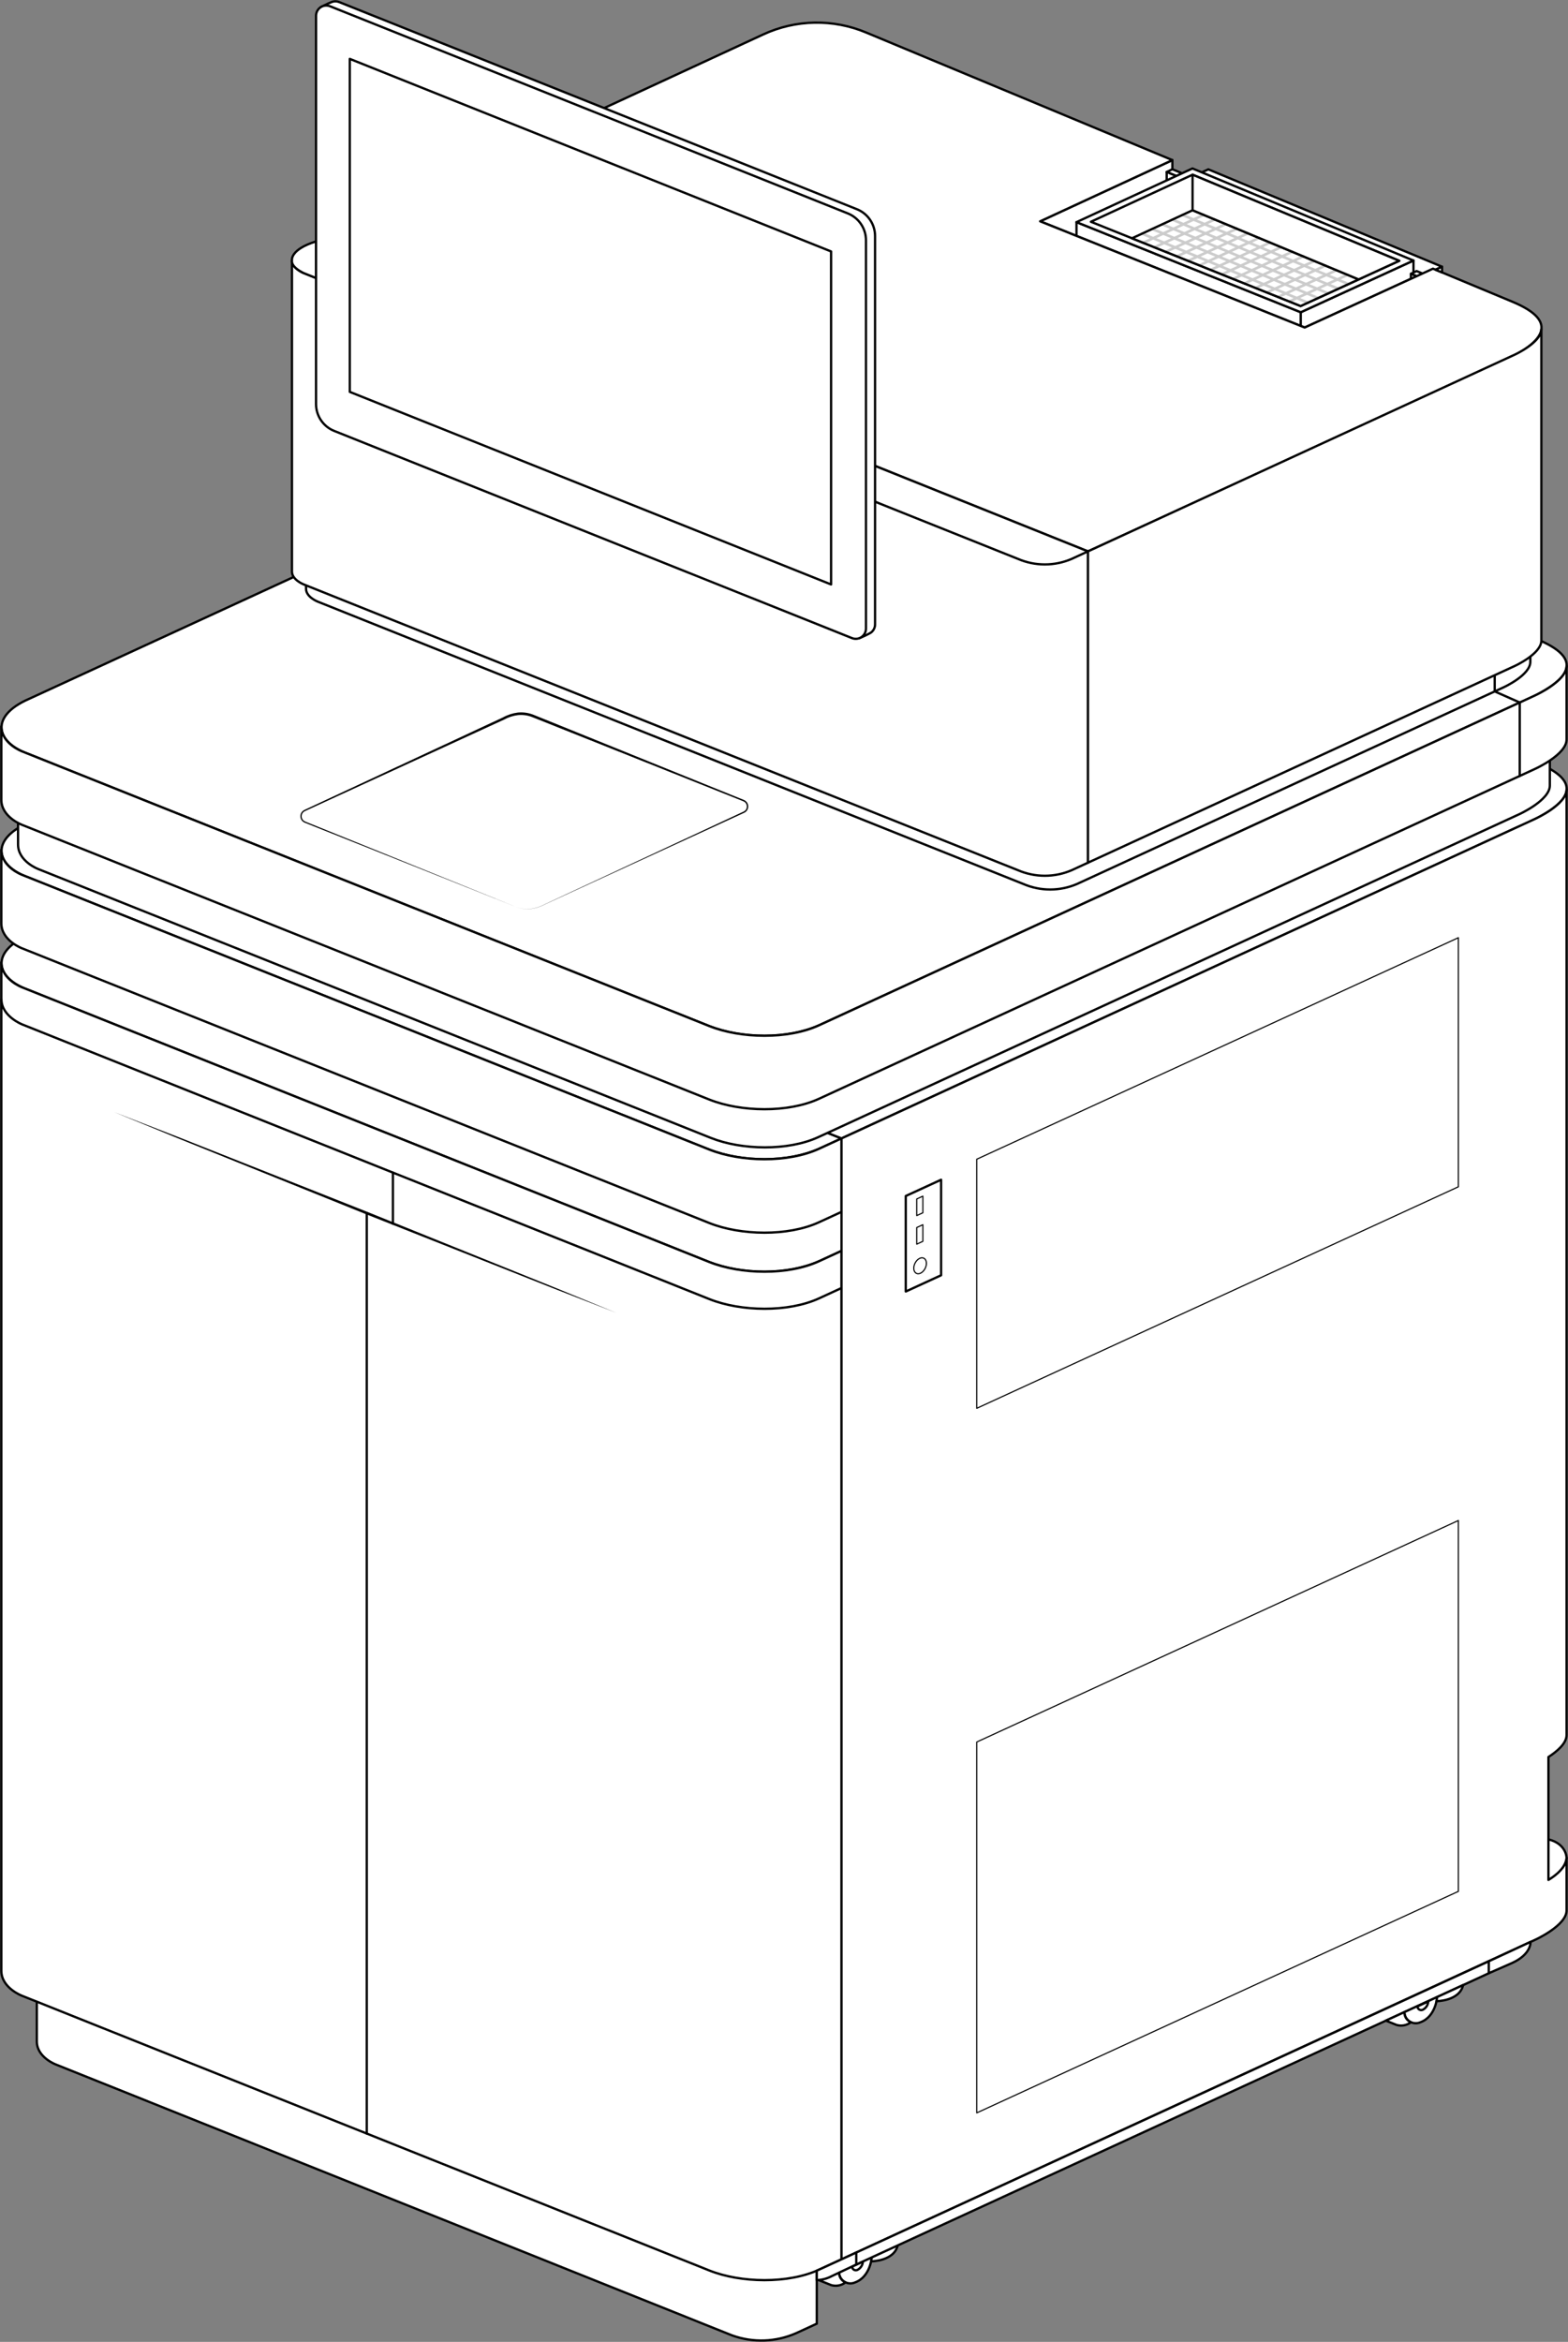 <svg width="343" height="512" viewBox="0 0 343 512" fill="none" xmlns="http://www.w3.org/2000/svg">
<rect x="0" y="0" width="343" height="512" fill="#808080" stroke="none"/>
<path d="M264.318 37.025L237.496 49.433L289.372 70.27L315.449 58.313L264.318 37.025Z" fill="white" stroke="black" stroke-width="0.5" stroke-linecap="round" stroke-linejoin="round"/>
<path d="M256.458 59.994V35.004L227.53 48.385L256.458 59.994Z" fill="white" stroke="black" stroke-width="0.5" stroke-linecap="round" stroke-linejoin="round"/>
<path d="M260.848 38.828L259.604 39.431L255.213 37.603L256.457 37L260.848 38.828Z" fill="white" stroke="black" stroke-width="0.5" stroke-linecap="round" stroke-linejoin="round"/>
<path d="M284.539 71.264L235.485 51.578V48.565L284.539 68.269V71.264Z" fill="white" stroke="black" stroke-width="0.5" stroke-linecap="round" stroke-linejoin="round"/>
<path d="M284.539 68.269V71.264L285.401 71.61L309.197 60.698V56.961L284.539 68.269Z" fill="white" stroke="black" stroke-width="0.5" stroke-linecap="round" stroke-linejoin="round"/>
<path d="M259.604 39.431V43.423L255.213 41.594V37.603L259.604 39.431Z" fill="white" stroke="black" stroke-width="0.5" stroke-linecap="round" stroke-linejoin="round"/>
<path d="M314.274 61.087L313.029 61.691L308.638 59.863L309.883 59.26L314.274 61.087Z" fill="white" stroke="black" stroke-width="0.5" stroke-linecap="round" stroke-linejoin="round"/>
<path d="M313.029 61.691V65.683L308.638 63.855V59.863L313.029 61.691Z" fill="white" stroke="black" stroke-width="0.5" stroke-linecap="round" stroke-linejoin="round"/>
<path d="M260.848 36.832L235.485 48.565L284.539 68.269L309.197 56.961L260.848 36.832Z" fill="white" stroke="black" stroke-width="0.5" stroke-linecap="round" stroke-linejoin="round"/>
<path d="M238.631 48.484L260.875 38.194L306.085 57.018L284.507 66.911L238.631 48.484Z" fill="white" stroke="black" stroke-width="0.5" stroke-linecap="round" stroke-linejoin="round"/>
<path d="M247.625 52.097L260.875 45.968L297.2 61.092L284.507 66.911L247.625 52.097Z" fill="white" stroke="black" stroke-width="0.5" stroke-linecap="round" stroke-linejoin="round"/>
<path d="M190.706 493.485C190.706 493.485 190.415 497.788 187.032 499.009C186.657 499.176 186.247 499.247 185.838 499.216C185.429 499.186 185.034 499.054 184.689 498.834C184.343 498.613 184.057 498.311 183.857 497.952C183.657 497.594 183.548 497.192 183.541 496.782L190.706 493.485Z" fill="white" stroke="black" stroke-width="0.5" stroke-linecap="round" stroke-linejoin="round"/>
<path d="M184.947 499.008C184.517 498.82 184.153 498.508 183.903 498.111C183.652 497.714 183.526 497.251 183.541 496.782L178.497 498.257L181.838 499.599C182.367 499.749 182.923 499.773 183.462 499.671C184.002 499.568 184.51 499.341 184.947 499.008Z" fill="white" stroke="black" stroke-width="0.5" stroke-linecap="round" stroke-linejoin="round"/>
<path d="M190.706 493.485L190.561 494.4C190.561 494.4 195.584 494.388 196.383 490.872L190.706 493.485Z" fill="white" stroke="black" stroke-width="0.5" stroke-linecap="round" stroke-linejoin="round"/>
<path d="M188.757 494.453C188.734 494.838 188.609 495.209 188.396 495.529C188.183 495.85 187.889 496.108 187.544 496.278C187.42 496.334 187.284 496.357 187.149 496.347C187.014 496.337 186.884 496.294 186.769 496.221C186.655 496.148 186.561 496.048 186.495 495.93C186.429 495.811 186.393 495.679 186.39 495.543L188.757 494.453Z" fill="white" stroke="black" stroke-width="0.5" stroke-linecap="round" stroke-linejoin="round"/>
<path d="M160.124 495.876L12.206 436.652C12.206 436.652 8.053 435.104 8.053 431.625V446.328C8.053 449.807 12.206 451.355 12.206 451.355L160.123 510.579C164.69 512.233 169.717 512.061 174.161 510.1L178.675 508.021V495.264C178.675 495.264 166.44 498.401 160.124 495.876Z" fill="white" stroke="black" stroke-width="0.5" stroke-linecap="round" stroke-linejoin="round"/>
<path d="M189.431 257.785L6.308 204.403C-2.244 208.129 -1.04 213.859 6.308 216.454L155.144 275.913C162.488 278.735 172.23 278.786 179.149 275.752L184.08 273.482L189.431 257.785Z" fill="white" stroke="black" stroke-width="0.5" stroke-linecap="round" stroke-linejoin="round"/>
<path d="M179.149 275.752C172.399 278.859 162.043 278.671 155.144 275.913L4.825 215.861C4.825 215.861 0.289 214.171 0.289 210.37V430.847C0.289 434.648 4.825 436.338 4.825 436.338L155.144 496.389C162.043 499.148 172.399 499.336 179.148 496.229L184.079 493.958V273.481L179.149 275.752Z" fill="white" stroke="black" stroke-width="0.5" stroke-linecap="round" stroke-linejoin="round"/>
<path d="M6.308 179.814C-2.244 183.541 -1.04 189.27 6.308 191.865L155.144 251.324C162.488 254.146 172.23 254.197 179.149 251.163L184.08 248.893L7.943 179.062L6.308 179.814Z" fill="white" stroke="black" stroke-width="0.5" stroke-linecap="round" stroke-linejoin="round"/>
<path d="M336.297 166.786L186.291 104.225L159.746 109.177L7.943 179.062L184.08 248.893L331.755 180.915C344.165 175.77 346.525 171.027 336.297 166.786Z" fill="white" stroke="black" stroke-width="0.5" stroke-linecap="round" stroke-linejoin="round"/>
<path d="M179.149 251.163C172.399 254.27 162.043 254.083 155.144 251.324L4.825 191.272C4.825 191.272 0.289 189.582 0.289 185.781V201.842C0.289 205.642 4.825 207.332 4.825 207.332L155.144 267.383C162.043 270.142 172.399 270.33 179.148 267.223L184.079 264.952V248.893L179.149 251.163Z" fill="white" stroke="black" stroke-width="0.5" stroke-linecap="round" stroke-linejoin="round"/>
<path d="M0.313 218.476C0.313 222.186 4.849 223.967 4.849 223.967L155.168 284.018C162.067 286.777 172.423 286.965 179.173 283.858L184.104 281.587" stroke="black" stroke-width="0.5" stroke-linecap="round" stroke-linejoin="round"/>
<path d="M338.719 410.983V384.138C340.597 382.922 342.687 381.158 342.687 379.329V172.609C342.687 175.93 335.796 179.036 335.796 179.036L184.08 248.893V493.958L335.796 424.102C335.796 424.102 342.687 420.995 342.687 417.674V406.175C342.687 408.003 340.597 409.767 338.719 410.983Z" fill="white" stroke="black" stroke-width="0.5" stroke-linecap="round" stroke-linejoin="round"/>
<path d="M80.231 466.462V265.216" stroke="black" stroke-width="0.5" stroke-linecap="round" stroke-linejoin="round"/>
<path d="M24.958 243.134L38.743 248.49L52.494 253.93L79.995 264.811L107.424 275.872L121.137 281.406L134.818 287.023L121.032 281.668L107.281 276.229L79.781 265.346L52.352 254.284L38.639 248.751L24.958 243.134Z" fill="black"/>
<path d="M85.95 256.366V267.527" stroke="black" stroke-width="0.5" stroke-linecap="round" stroke-linejoin="round"/>
<path d="M332.284 162.318L178.985 232.903C172.38 235.944 162.245 235.76 155.493 233.06L8.388 174.292C8.388 174.292 3.948 172.638 3.948 168.919V184.635C3.948 188.355 8.387 190.009 8.387 190.009L155.493 248.777C162.245 251.477 172.38 251.66 178.985 248.62L332.284 178.034C332.284 178.034 339.027 174.994 339.027 171.744V156.028C339.028 159.277 332.284 162.318 332.284 162.318Z" fill="white" stroke="black" stroke-width="0.5" stroke-linecap="round" stroke-linejoin="round"/>
<path d="M179.149 224.168L331.755 153.92C344.165 148.775 346.525 144.032 336.296 139.791L186.291 77.23L159.745 82.182L6.308 152.819C-2.244 156.545 -1.04 162.275 6.308 164.87L155.144 224.329C162.488 227.152 172.23 227.202 179.149 224.168Z" fill="white" stroke="black" stroke-width="0.5" stroke-linecap="round" stroke-linejoin="round"/>
<path d="M335.796 152.041L179.149 224.168C172.399 227.275 162.043 227.087 155.144 224.329L4.825 164.277C4.825 164.277 0.289 162.587 0.289 158.786V174.846C0.289 178.647 4.825 180.337 4.825 180.337L155.144 240.388C162.043 243.147 172.399 243.335 179.148 240.228L335.796 168.101C335.796 168.101 342.687 164.994 342.687 161.674V145.614C342.687 148.934 335.796 152.041 335.796 152.041Z" fill="white" stroke="black" stroke-width="0.5" stroke-linecap="round" stroke-linejoin="round"/>
<path d="M112.79 198.243L66.714 179.74C66.464 179.64 66.249 179.468 66.095 179.247C65.941 179.025 65.855 178.763 65.848 178.494C65.841 178.224 65.913 177.958 66.056 177.729C66.198 177.5 66.404 177.317 66.649 177.204L111.035 156.674C111.902 156.274 112.841 156.054 113.795 156.03C114.749 156.006 115.698 156.177 116.584 156.532L162.66 175.035C162.91 175.135 163.126 175.307 163.279 175.529C163.433 175.75 163.519 176.012 163.526 176.282C163.533 176.551 163.461 176.817 163.318 177.046C163.176 177.276 162.97 177.458 162.725 177.571L118.338 198.1C117.472 198.501 116.533 198.72 115.579 198.745C114.625 198.769 113.676 198.599 112.79 198.243Z" fill="white"/>
<path d="M112.79 198.243L87.829 188.297L75.349 183.324L69.109 180.838L67.549 180.216L66.769 179.905C66.481 179.806 66.226 179.628 66.033 179.392C65.844 179.147 65.733 178.85 65.715 178.541C65.697 178.232 65.773 177.924 65.932 177.659C66.097 177.397 66.335 177.189 66.618 177.063L67.379 176.708L91.736 165.363L103.915 159.69L110.004 156.854C111.013 156.294 112.119 155.932 113.263 155.786C114.427 155.669 115.602 155.833 116.69 156.265L141.598 166.343L154.051 171.383L160.278 173.903L161.835 174.533L162.613 174.848C162.904 174.95 163.161 175.131 163.355 175.372C163.545 175.62 163.656 175.92 163.673 176.232C163.689 176.544 163.612 176.854 163.449 177.121C163.283 177.384 163.042 177.592 162.758 177.717L161.995 178.068L137.577 189.282L125.368 194.889L119.263 197.692C118.278 198.234 117.199 198.583 116.084 198.72C114.964 198.827 113.834 198.664 112.79 198.243ZM112.79 198.243C113.835 198.658 114.964 198.815 116.082 198.702C117.194 198.56 118.269 198.206 119.248 197.66L125.338 194.823L137.516 189.15L161.874 177.805C162.374 177.544 162.953 177.406 163.195 176.965C163.324 176.75 163.385 176.501 163.37 176.25C163.356 176 163.266 175.76 163.113 175.561C162.821 175.166 162.225 175.062 161.717 174.827L160.157 174.205L153.917 171.719L141.436 166.746L116.476 156.799C115.475 156.395 114.392 156.238 113.317 156.341C112.234 156.475 111.186 156.815 110.231 157.344L104.126 160.148L91.917 165.755L67.499 176.969C66.999 177.227 66.418 177.361 66.17 177.805C66.038 178.022 65.975 178.273 65.989 178.527C66.002 178.78 66.092 179.024 66.246 179.225C66.543 179.63 67.141 179.737 67.646 179.974L69.203 180.604L75.43 183.124L87.883 188.163L112.79 198.243Z" fill="black"/>
<path d="M325.676 431.409L187.308 495.088V492.472L325.676 428.792V431.409Z" fill="white" stroke="black" stroke-width="0.5" stroke-linecap="round" stroke-linejoin="round"/>
<path d="M325.675 428.792L334.805 424.558C334.805 424.558 335.023 427.222 330.813 429.149L325.675 431.408V428.792Z" fill="white" stroke="black" stroke-width="0.5" stroke-linecap="round" stroke-linejoin="round"/>
<path d="M187.308 495.087L181.963 497.62C180.948 498.16 179.824 498.464 178.675 498.509V496.439L187.308 492.472L187.308 495.087Z" fill="white" stroke="black" stroke-width="0.5" stroke-linecap="round" stroke-linejoin="round"/>
<path d="M314.383 436.605C314.383 436.605 314.092 440.909 310.708 442.129C310.333 442.296 309.923 442.367 309.514 442.337C309.106 442.306 308.711 442.175 308.365 441.955C308.019 441.734 307.733 441.431 307.533 441.073C307.333 440.715 307.225 440.313 307.218 439.903L314.383 436.605Z" fill="white" stroke="black" stroke-width="0.5" stroke-linecap="round" stroke-linejoin="round"/>
<path d="M308.623 442.128C308.194 441.941 307.83 441.628 307.579 441.231C307.329 440.835 307.203 440.372 307.218 439.903L303.156 441.772L305.514 442.719C306.043 442.869 306.599 442.893 307.139 442.791C307.678 442.688 308.187 442.462 308.623 442.128Z" fill="white" stroke="black" stroke-width="0.5" stroke-linecap="round" stroke-linejoin="round"/>
<path d="M330.788 65.951L313.468 58.74L285.402 71.61L227.53 48.385L256.457 35.004L189.431 7.098C185.868 5.612 182.035 4.881 178.175 4.951C174.314 5.022 170.511 5.893 167.004 7.51L69.133 52.783L237.995 120.549L326.246 80.08C338.657 74.935 341.017 70.192 330.788 65.951Z" fill="white" stroke="black" stroke-width="0.5" stroke-linecap="round" stroke-linejoin="round"/>
<path d="M314.383 436.605L314.237 437.52C314.237 437.52 319.261 437.509 320.06 433.992L314.383 436.605Z" fill="white" stroke="black" stroke-width="0.5" stroke-linecap="round" stroke-linejoin="round"/>
<path d="M312.434 437.574C312.41 437.958 312.285 438.329 312.072 438.65C311.859 438.97 311.565 439.229 311.22 439.399C311.096 439.454 310.961 439.478 310.825 439.468C310.69 439.457 310.56 439.414 310.446 439.341C310.331 439.268 310.237 439.168 310.171 439.05C310.105 438.932 310.069 438.799 310.067 438.663L312.434 437.574Z" fill="white" stroke="black" stroke-width="0.5" stroke-linecap="round" stroke-linejoin="round"/>
<path d="M338.719 410.983C338.719 410.983 342.466 408.97 342.687 406.175C342.687 406.175 342.687 403.114 338.719 402.141V410.983Z" fill="white" stroke="black" stroke-width="0.5" stroke-linecap="round" stroke-linejoin="round"/>
<path d="M319.017 259.469V205.01L213.664 253.44V307.899L319.017 259.469Z" fill="white" stroke="black" stroke-width="0.25" stroke-linecap="round" stroke-linejoin="round"/>
<path d="M205.865 278.812V257.928L198.139 261.479V282.362L205.865 278.812Z" fill="white" stroke="black" stroke-width="0.5" stroke-linecap="round" stroke-linejoin="round"/>
<path d="M213.664 380.857V461.94L319.017 413.51V332.427L213.664 380.857Z" fill="white" stroke="black" stroke-width="0.25" stroke-linecap="round" stroke-linejoin="round"/>
<path d="M202.391 277.285C202.841 276.37 202.704 275.381 202.086 275.077C201.469 274.774 200.603 275.27 200.154 276.186C199.704 277.102 199.841 278.091 200.459 278.394C201.077 278.698 201.942 278.201 202.391 277.285Z" fill="white" stroke="black" stroke-width="0.25" stroke-linecap="round" stroke-linejoin="round"/>
<path d="M201.878 265.148V261.514L200.534 262.132V265.766L201.878 265.148Z" fill="white" stroke="black" stroke-width="0.25" stroke-linecap="round" stroke-linejoin="round"/>
<path d="M201.878 271.392V267.758L200.534 268.376V272.01L201.878 271.392Z" fill="white" stroke="black" stroke-width="0.25" stroke-linecap="round" stroke-linejoin="round"/>
<path d="M328.898 139.832L235.584 182.824C233.733 183.62 231.741 184.031 229.727 184.031C227.713 184.031 225.72 183.62 223.869 182.824L69.54 121.106C69.54 121.106 66.949 120.115 66.949 118.298V128.742C66.949 130.559 69.54 131.549 69.54 131.549L223.869 193.268C225.72 194.064 227.713 194.474 229.727 194.474C231.741 194.474 233.733 194.064 235.584 193.268L328.898 150.276C328.898 150.276 334.76 147.62 334.76 144.699V134.255C334.76 137.176 328.898 139.832 328.898 139.832Z" fill="white" stroke="black" stroke-width="0.5" stroke-linecap="round" stroke-linejoin="round"/>
<path d="M326.969 140.721V151.165L332.44 153.587V169.647" stroke="black" stroke-width="0.5" stroke-linecap="round" stroke-linejoin="round"/>
<path d="M237.995 120.549L191.42 101.866V109.689L233.217 128.813L237.995 120.549Z" fill="white" stroke="black" stroke-width="0.5" stroke-linecap="round" stroke-linejoin="round"/>
<path d="M234.413 122.198C232.563 122.994 230.57 123.404 228.556 123.404C226.542 123.404 224.549 122.994 222.699 122.198L66.457 59.717C66.457 59.717 63.866 58.726 63.866 56.909V124.972C63.866 126.789 66.457 127.78 66.457 127.78L222.699 190.261C224.549 191.057 226.542 191.467 228.556 191.467C230.57 191.467 232.563 191.057 234.413 190.261L237.995 188.612V120.549L234.413 122.198Z" fill="white" stroke="black" stroke-width="0.5" stroke-linecap="round" stroke-linejoin="round"/>
<path d="M66.457 59.717C66.457 59.717 63.613 58.47 63.866 56.909C63.866 56.909 63.401 54.551 69.133 52.784V60.787L66.457 59.717Z" fill="white" stroke="black" stroke-width="0.5" stroke-linecap="round" stroke-linejoin="round"/>
<path d="M187.924 139.543L70.165 1.564C70.165 1.564 71.747 0.746 72.574 0.433C73.097 0.235 73.674 0.241 74.192 0.45L187.445 45.74C188.618 46.209 189.624 47.02 190.333 48.066C191.041 49.113 191.42 50.349 191.42 51.613V136.506C191.421 136.867 191.335 137.223 191.168 137.543C191.001 137.863 190.759 138.138 190.462 138.343C189.643 138.799 188.795 139.2 187.924 139.543Z" fill="white" stroke="black" stroke-width="0.5" stroke-linecap="round" stroke-linejoin="round"/>
<path d="M186.362 139.506L73.109 94.216C71.935 93.747 70.929 92.937 70.221 91.89C69.512 90.843 69.133 89.608 69.133 88.343V3.45C69.133 3.084 69.223 2.724 69.394 2.4C69.566 2.077 69.814 1.801 70.117 1.595C70.419 1.39 70.768 1.262 71.132 1.223C71.495 1.184 71.863 1.234 72.203 1.37L185.456 46.66C186.629 47.129 187.635 47.939 188.344 48.986C189.052 50.033 189.431 51.268 189.431 52.533V137.426C189.431 137.792 189.342 138.153 189.17 138.476C188.999 138.799 188.751 139.076 188.448 139.281C188.145 139.486 187.796 139.614 187.433 139.653C187.069 139.692 186.701 139.642 186.362 139.506Z" fill="white" stroke="black" stroke-width="0.5" stroke-linecap="round" stroke-linejoin="round"/>
<path d="M181.8 127.78L76.515 85.676V12.873L181.8 54.976V127.78Z" fill="white" stroke="black" stroke-width="0.5" stroke-linecap="round" stroke-linejoin="round"/>
<path d="M237.995 188.612L331.309 145.62C331.309 145.62 337.171 142.964 337.171 140.043V71.98C337.171 74.901 331.309 77.557 331.309 77.557L237.995 120.549V188.612Z" fill="white" stroke="black" stroke-width="0.5" stroke-linecap="round" stroke-linejoin="round"/>
<path d="M297.199 61.092L260.875 45.968V38.194L306.085 57.018L297.199 61.092Z" fill="white" stroke="black" stroke-width="0.5" stroke-linecap="round" stroke-linejoin="round"/>
<path opacity="0.2" d="M295.102 61.846L293.28 61.088L294.898 60.345C294.934 60.331 294.967 60.309 294.994 60.281C295.022 60.254 295.044 60.221 295.058 60.184C295.072 60.148 295.079 60.109 295.078 60.07C295.077 60.031 295.069 59.993 295.052 59.957C295.036 59.922 295.013 59.89 294.984 59.864C294.955 59.838 294.921 59.818 294.884 59.805C294.847 59.792 294.808 59.787 294.769 59.79C294.73 59.792 294.692 59.803 294.658 59.821L292.555 60.786L290.859 60.08L292.477 59.337C292.545 59.304 292.597 59.246 292.622 59.175C292.648 59.103 292.644 59.025 292.613 58.957C292.581 58.888 292.524 58.834 292.453 58.808C292.383 58.781 292.305 58.782 292.235 58.813L290.134 59.778L288.439 59.072L290.055 58.329C290.091 58.314 290.122 58.292 290.149 58.264C290.175 58.236 290.196 58.203 290.21 58.167C290.224 58.131 290.23 58.093 290.229 58.055C290.227 58.016 290.218 57.978 290.202 57.944C290.186 57.909 290.163 57.877 290.135 57.851C290.107 57.825 290.074 57.805 290.037 57.792C290.001 57.779 289.963 57.774 289.924 57.776C289.886 57.778 289.849 57.788 289.814 57.805L287.713 58.77L286.017 58.064L287.633 57.321C287.701 57.288 287.753 57.23 287.779 57.158C287.804 57.087 287.801 57.009 287.769 56.94C287.738 56.872 287.681 56.818 287.61 56.791C287.54 56.764 287.461 56.766 287.392 56.796L285.291 57.762L283.595 57.056L285.211 56.312C285.247 56.297 285.278 56.275 285.305 56.247C285.332 56.219 285.352 56.186 285.366 56.151C285.38 56.115 285.386 56.076 285.385 56.038C285.383 55.999 285.375 55.962 285.358 55.927C285.342 55.892 285.32 55.861 285.291 55.835C285.263 55.809 285.23 55.789 285.194 55.776C285.157 55.763 285.119 55.757 285.081 55.759C285.042 55.761 285.005 55.771 284.97 55.788L282.87 56.754L281.175 56.048L282.79 55.305C282.857 55.272 282.91 55.213 282.935 55.142C282.961 55.071 282.957 54.993 282.926 54.924C282.894 54.855 282.837 54.802 282.766 54.775C282.696 54.748 282.618 54.75 282.548 54.78L280.45 55.746L278.753 55.04L280.368 54.296C280.403 54.281 280.435 54.258 280.461 54.231C280.488 54.203 280.508 54.17 280.522 54.134C280.536 54.098 280.542 54.06 280.541 54.022C280.54 53.983 280.531 53.946 280.515 53.91C280.499 53.876 280.476 53.844 280.447 53.818C280.419 53.792 280.386 53.772 280.35 53.759C280.314 53.746 280.275 53.741 280.237 53.743C280.198 53.745 280.161 53.755 280.126 53.772L278.028 54.738L276.331 54.032L277.945 53.288C278.013 53.255 278.065 53.196 278.091 53.125C278.116 53.054 278.113 52.976 278.081 52.907C278.05 52.839 277.993 52.785 277.922 52.758C277.852 52.731 277.773 52.733 277.704 52.763L275.606 53.73L273.91 53.023L275.523 52.279C275.559 52.264 275.59 52.242 275.617 52.214C275.643 52.186 275.664 52.153 275.678 52.117C275.692 52.081 275.698 52.043 275.697 52.005C275.695 51.966 275.686 51.929 275.67 51.894C275.654 51.859 275.631 51.827 275.603 51.801C275.575 51.776 275.542 51.755 275.505 51.742C275.469 51.73 275.431 51.724 275.393 51.726C275.354 51.728 275.317 51.738 275.282 51.755L273.185 52.722L271.489 52.015L273.102 51.272C273.17 51.239 273.222 51.18 273.248 51.109C273.273 51.038 273.27 50.96 273.238 50.891C273.206 50.822 273.149 50.769 273.079 50.742C273.008 50.715 272.93 50.717 272.861 50.747L270.765 51.714L269.068 51.007L270.68 50.263C270.716 50.248 270.747 50.225 270.774 50.198C270.8 50.17 270.821 50.137 270.835 50.101C270.849 50.065 270.855 50.027 270.854 49.989C270.852 49.95 270.843 49.912 270.827 49.877C270.811 49.843 270.789 49.811 270.76 49.785C270.732 49.759 270.699 49.739 270.662 49.726C270.626 49.713 270.588 49.708 270.55 49.71C270.511 49.712 270.474 49.722 270.439 49.739L268.343 50.706L266.647 49.999L268.259 49.255C268.329 49.222 268.383 49.164 268.409 49.092C268.436 49.02 268.432 48.941 268.4 48.871C268.368 48.802 268.31 48.748 268.238 48.721C268.166 48.695 268.086 48.698 268.017 48.73L265.922 49.698L264.226 48.991L265.837 48.247C265.872 48.231 265.903 48.208 265.928 48.18C265.954 48.153 265.974 48.12 265.987 48.084C266 48.049 266.006 48.011 266.005 47.973C266.003 47.935 265.994 47.898 265.978 47.863C265.962 47.829 265.94 47.798 265.912 47.772C265.884 47.746 265.851 47.726 265.816 47.713C265.78 47.7 265.742 47.694 265.705 47.696C265.667 47.697 265.629 47.706 265.595 47.722L263.501 48.69L261.804 47.983L263.416 47.238C263.485 47.206 263.539 47.148 263.566 47.076C263.592 47.004 263.589 46.924 263.557 46.855C263.525 46.785 263.466 46.731 263.394 46.705C263.322 46.678 263.243 46.682 263.173 46.714L261.08 47.682L258.775 46.722C258.74 46.708 258.703 46.7 258.665 46.7C258.627 46.7 258.589 46.708 258.554 46.722C258.519 46.736 258.487 46.758 258.461 46.784C258.434 46.811 258.412 46.843 258.398 46.878C258.383 46.913 258.376 46.951 258.376 46.989C258.376 47.026 258.383 47.064 258.397 47.099C258.412 47.134 258.433 47.166 258.46 47.193C258.487 47.22 258.518 47.241 258.553 47.256L260.367 48.011L258.87 48.703L256.567 47.745C256.532 47.73 256.495 47.722 256.457 47.722C256.419 47.722 256.381 47.73 256.346 47.744C256.311 47.758 256.279 47.78 256.252 47.806C256.226 47.833 256.204 47.865 256.19 47.9C256.175 47.935 256.168 47.973 256.167 48.011C256.167 48.049 256.175 48.086 256.189 48.121C256.204 48.156 256.225 48.188 256.252 48.215C256.278 48.242 256.31 48.264 256.345 48.278L258.157 49.033L256.661 49.725L254.358 48.766C254.323 48.751 254.285 48.744 254.247 48.744C254.21 48.744 254.172 48.751 254.137 48.766C254.102 48.78 254.07 48.801 254.043 48.828C254.016 48.855 253.995 48.887 253.98 48.922C253.966 48.957 253.958 48.994 253.958 49.032C253.958 49.07 253.965 49.108 253.98 49.143C253.994 49.178 254.016 49.21 254.042 49.237C254.069 49.264 254.101 49.285 254.136 49.3L255.948 50.054L254.452 50.746L252.149 49.787C252.114 49.773 252.077 49.765 252.039 49.765C252.001 49.765 251.963 49.772 251.928 49.787C251.893 49.801 251.861 49.822 251.835 49.849C251.808 49.876 251.786 49.908 251.772 49.943C251.757 49.978 251.75 50.016 251.75 50.053C251.75 50.091 251.757 50.129 251.771 50.164C251.786 50.199 251.807 50.231 251.834 50.258C251.861 50.285 251.892 50.306 251.927 50.321L253.74 51.075L252.243 51.767L249.942 50.809C249.871 50.78 249.791 50.78 249.72 50.809C249.65 50.838 249.593 50.894 249.564 50.965C249.534 51.036 249.534 51.115 249.563 51.186C249.593 51.257 249.649 51.313 249.719 51.343L251.53 52.096L249.96 52.823C249.925 52.839 249.894 52.861 249.868 52.889C249.843 52.917 249.823 52.95 249.81 52.985C249.797 53.021 249.791 53.059 249.792 53.096C249.794 53.134 249.803 53.172 249.819 53.206C249.835 53.241 249.857 53.272 249.885 53.297C249.913 53.323 249.946 53.343 249.981 53.356C250.017 53.369 250.055 53.375 250.092 53.373C250.13 53.372 250.168 53.363 250.202 53.347L252.255 52.398L253.948 53.103L252.419 53.81C252.349 53.842 252.295 53.901 252.269 53.973C252.242 54.045 252.246 54.124 252.278 54.194C252.31 54.263 252.368 54.317 252.44 54.344C252.512 54.37 252.592 54.367 252.661 54.335L254.673 53.405L256.366 54.11L254.877 54.797C254.808 54.829 254.754 54.888 254.727 54.96C254.701 55.032 254.704 55.111 254.736 55.181C254.768 55.25 254.827 55.304 254.899 55.331C254.971 55.357 255.05 55.354 255.12 55.322L257.091 54.411L258.785 55.117L257.337 55.785C257.302 55.8 257.27 55.822 257.243 55.85C257.217 55.878 257.196 55.911 257.182 55.947C257.169 55.983 257.162 56.021 257.164 56.059C257.165 56.098 257.174 56.136 257.19 56.17C257.206 56.205 257.229 56.237 257.257 56.263C257.285 56.289 257.319 56.309 257.355 56.322C257.391 56.334 257.429 56.34 257.468 56.338C257.506 56.336 257.544 56.326 257.578 56.309L259.509 55.418L261.203 56.123L259.795 56.773C259.76 56.788 259.728 56.81 259.702 56.838C259.675 56.866 259.654 56.899 259.641 56.935C259.627 56.971 259.621 57.009 259.622 57.047C259.623 57.086 259.632 57.124 259.648 57.158C259.664 57.193 259.687 57.225 259.715 57.251C259.744 57.277 259.777 57.297 259.813 57.31C259.849 57.323 259.888 57.328 259.926 57.326C259.964 57.324 260.002 57.314 260.036 57.297L261.928 56.425L263.621 57.13L262.254 57.76C262.194 57.788 262.146 57.835 262.117 57.894C262.087 57.953 262.079 58.02 262.093 58.084C262.107 58.149 262.143 58.206 262.194 58.248C262.245 58.289 262.309 58.312 262.375 58.312C262.417 58.312 262.458 58.303 262.495 58.285L264.346 57.432L266.039 58.136L264.713 58.748C264.678 58.763 264.646 58.785 264.62 58.813C264.593 58.841 264.573 58.873 264.559 58.909C264.545 58.945 264.539 58.984 264.54 59.022C264.541 59.06 264.55 59.098 264.566 59.133C264.582 59.168 264.605 59.199 264.634 59.225C264.662 59.251 264.695 59.271 264.731 59.284C264.767 59.297 264.806 59.303 264.844 59.301C264.883 59.299 264.92 59.289 264.955 59.272L266.764 58.438L268.457 59.143L267.172 59.735C267.137 59.75 267.105 59.772 267.078 59.8C267.051 59.828 267.03 59.861 267.017 59.897C267.003 59.932 266.996 59.971 266.998 60.009C266.999 60.048 267.008 60.086 267.024 60.121C267.04 60.156 267.063 60.187 267.091 60.213C267.12 60.239 267.153 60.259 267.189 60.272C267.225 60.285 267.264 60.291 267.302 60.288C267.341 60.286 267.378 60.276 267.413 60.259L269.182 59.445L270.875 60.149L269.631 60.722C269.596 60.737 269.564 60.76 269.537 60.787C269.511 60.815 269.49 60.848 269.476 60.884C269.463 60.92 269.456 60.958 269.458 60.996C269.459 61.035 269.468 61.073 269.484 61.108C269.5 61.142 269.523 61.174 269.551 61.2C269.579 61.226 269.613 61.246 269.649 61.259C269.685 61.272 269.723 61.277 269.762 61.275C269.8 61.273 269.838 61.263 269.872 61.246L271.6 60.451L273.293 61.156L272.089 61.709C272.054 61.725 272.022 61.747 271.996 61.775C271.969 61.802 271.949 61.835 271.935 61.871C271.921 61.907 271.915 61.945 271.916 61.984C271.917 62.022 271.926 62.06 271.942 62.095C271.958 62.13 271.981 62.161 272.01 62.187C272.038 62.213 272.071 62.233 272.107 62.246C272.143 62.259 272.182 62.265 272.22 62.263C272.259 62.26 272.296 62.251 272.331 62.234L274.018 61.458L275.711 62.162L274.549 62.697C274.513 62.712 274.481 62.734 274.455 62.762C274.428 62.79 274.408 62.822 274.394 62.858C274.38 62.894 274.374 62.933 274.375 62.971C274.376 63.009 274.385 63.047 274.401 63.082C274.417 63.117 274.44 63.148 274.469 63.174C274.497 63.2 274.53 63.22 274.566 63.233C274.603 63.246 274.641 63.252 274.679 63.25C274.718 63.248 274.755 63.238 274.79 63.221L276.436 62.464L278.129 63.169L277.007 63.684C276.972 63.7 276.94 63.722 276.913 63.75C276.886 63.777 276.866 63.81 276.852 63.846C276.838 63.882 276.831 63.92 276.833 63.959C276.834 63.998 276.843 64.035 276.859 64.07C276.875 64.105 276.898 64.137 276.926 64.163C276.955 64.189 276.988 64.209 277.024 64.222C277.061 64.235 277.099 64.24 277.138 64.238C277.176 64.236 277.214 64.226 277.248 64.209L278.855 63.471L280.547 64.175L279.466 64.672C279.431 64.688 279.399 64.71 279.372 64.737C279.346 64.765 279.325 64.798 279.311 64.834C279.298 64.87 279.291 64.908 279.293 64.947C279.294 64.985 279.303 65.023 279.319 65.058C279.335 65.093 279.358 65.124 279.386 65.15C279.415 65.176 279.448 65.196 279.484 65.209C279.52 65.222 279.558 65.227 279.597 65.225C279.635 65.223 279.673 65.213 279.707 65.197L281.273 64.478L282.965 65.182L281.925 65.66C281.865 65.687 281.817 65.734 281.788 65.793C281.758 65.852 281.75 65.919 281.764 65.983C281.778 66.047 281.814 66.105 281.865 66.146C281.916 66.188 281.979 66.21 282.045 66.21C282.087 66.211 282.128 66.202 282.165 66.184L283.691 65.484L286.044 66.464C286.079 66.478 286.117 66.486 286.155 66.486C286.221 66.486 286.286 66.463 286.338 66.421C286.39 66.378 286.425 66.319 286.438 66.254C286.451 66.188 286.441 66.12 286.41 66.061C286.378 66.002 286.327 65.956 286.266 65.93L284.406 65.156L285.908 64.467L288.252 65.443C288.288 65.457 288.325 65.465 288.363 65.465C288.43 65.465 288.495 65.442 288.547 65.399C288.598 65.357 288.634 65.298 288.647 65.233C288.66 65.167 288.65 65.099 288.618 65.04C288.587 64.981 288.536 64.935 288.474 64.909L286.624 64.139L288.126 63.449L290.461 64.421C290.496 64.436 290.534 64.443 290.572 64.443C290.638 64.443 290.703 64.42 290.755 64.378C290.806 64.336 290.842 64.277 290.855 64.211C290.868 64.146 290.858 64.078 290.827 64.019C290.795 63.96 290.744 63.913 290.683 63.888L288.841 63.121L290.344 62.432L292.669 63.399C292.704 63.414 292.742 63.421 292.78 63.421C292.847 63.422 292.912 63.398 292.963 63.356C293.015 63.314 293.05 63.255 293.064 63.189C293.077 63.124 293.067 63.056 293.035 62.997C293.004 62.938 292.953 62.891 292.891 62.866L291.06 62.103L292.562 61.414L294.877 62.378C294.912 62.393 294.95 62.4 294.988 62.4C295.055 62.4 295.12 62.377 295.172 62.335C295.223 62.293 295.259 62.234 295.272 62.168C295.285 62.102 295.275 62.034 295.243 61.975C295.212 61.916 295.161 61.87 295.099 61.845L295.102 61.846ZM289.418 60.106L287.917 60.795L286.222 60.09L287.724 59.4L289.418 60.106ZM280.86 59.799L279.166 59.093L280.666 58.403L282.361 59.109L280.86 59.799ZM283.087 59.41L284.782 60.116L283.28 60.806L281.585 60.101L283.087 59.41ZM278.44 58.791L276.746 58.086L278.247 57.395L279.941 58.101L278.44 58.791ZM276.021 57.784L274.326 57.078L275.827 56.388L277.522 57.093L276.021 57.784ZM273.601 56.777L271.907 56.071L273.406 55.38L275.102 56.086L273.601 56.777ZM271.182 55.769L269.487 55.063L270.986 54.372L272.681 55.078L271.182 55.769ZM268.762 54.762L267.067 54.056L268.566 53.365L270.261 54.071L268.762 54.762ZM266.343 53.754L264.647 53.048L266.145 52.357L267.841 53.063L266.343 53.754ZM263.923 52.747L262.227 52.041L263.725 51.349L265.421 52.055L263.923 52.747ZM261.503 51.739L259.808 51.033L261.306 50.342L263.001 51.048L261.503 51.739ZM260.79 52.068L259.293 52.76L257.598 52.054L259.095 51.363L260.79 52.068ZM261.515 52.37L263.21 53.076L261.712 53.767L260.017 53.062L261.515 52.37ZM263.934 53.377L265.629 54.083L264.131 54.774L262.436 54.069L263.934 53.377ZM266.354 54.385L268.048 55.09L266.55 55.782L264.856 55.076L266.354 54.385ZM268.773 55.392L270.468 56.098L268.969 56.789L267.274 56.083L268.773 55.392ZM271.193 56.4L272.887 57.105L271.388 57.796L269.694 57.09L271.193 56.4ZM273.612 57.407L275.307 58.113L273.807 58.803L272.113 58.098L273.612 57.407ZM276.032 58.414L277.726 59.12L276.225 59.81L274.532 59.105L276.032 58.414ZM278.451 59.422L280.145 60.127L278.645 60.817L276.951 60.112L278.451 59.422ZM280.871 60.429L282.565 61.135L281.064 61.824L279.37 61.119L280.871 60.429ZM283.291 61.437L284.984 62.141L283.482 62.831L281.789 62.126L283.291 61.437ZM284.005 61.108L285.507 60.418L287.202 61.124L285.699 61.813L284.005 61.108ZM286.998 59.099L285.497 59.788L283.801 59.083L285.302 58.392L286.998 59.099ZM284.577 58.09L283.077 58.78L281.382 58.075L282.882 57.385L284.577 58.09ZM282.156 57.083L280.656 57.773L278.961 57.067L280.461 56.377L282.156 57.083ZM279.736 56.075L278.235 56.765L276.54 56.059L278.04 55.369L279.736 56.075ZM277.315 55.067L275.815 55.758L274.12 55.051L275.619 54.361L277.315 55.067ZM274.894 54.059L273.395 54.75L271.699 54.044L273.198 53.353L274.894 54.059ZM272.473 53.051L270.974 53.742L269.279 53.036L270.778 52.345L272.473 53.051ZM270.053 52.043L268.554 52.734L266.858 52.028L268.356 51.337L270.053 52.043ZM267.632 51.035L266.134 51.727L264.438 51.02L265.936 50.329L267.632 51.035ZM265.211 50.027L263.713 50.719L262.018 50.013L263.515 49.321L265.211 50.027ZM261.094 48.313L262.79 49.019L261.293 49.711L259.597 49.005L261.094 48.313ZM258.885 49.334L260.58 50.04L259.083 50.732L257.388 50.026L258.885 49.334ZM256.676 50.356L258.371 51.062L256.874 51.753L255.179 51.047L256.676 50.356ZM252.97 52.069L254.467 51.377L256.161 52.082L254.664 52.774L252.97 52.069ZM255.388 53.076L256.886 52.384L258.58 53.089L257.082 53.781L255.388 53.076ZM257.807 54.083L259.304 53.391L260.999 54.096L259.5 54.788L257.807 54.083ZM260.225 55.09L261.723 54.398L263.418 55.104L261.919 55.795L260.225 55.09ZM262.644 56.097L264.142 55.405L265.836 56.111L264.338 56.802L262.644 56.097ZM265.062 57.104L266.561 56.413L268.255 57.118L266.756 57.809L265.062 57.104ZM267.481 58.111L268.98 57.42L270.674 58.125L269.174 58.816L267.481 58.111ZM269.899 59.117L271.399 58.427L273.093 59.132L271.592 59.822L269.899 59.117ZM272.317 60.124L273.818 59.434L275.511 60.138L274.011 60.829L272.317 60.124ZM274.735 61.131L276.236 60.441L277.929 61.146L276.428 61.836L274.735 61.131ZM277.154 62.138L278.655 61.448L280.349 62.153L278.847 62.843L277.154 62.138ZM279.573 63.145L281.074 62.455L282.767 63.16L281.265 63.849L279.573 63.145ZM283.683 64.856L281.991 64.152L283.493 63.462L285.186 64.167L283.683 64.856ZM285.901 63.839L284.208 63.134L285.71 62.445L287.404 63.15L285.901 63.839ZM288.119 62.821L286.425 62.116L287.927 61.425L289.622 62.131L288.119 62.821ZM290.337 61.804L288.643 61.097L290.145 60.408L291.84 61.114L290.337 61.804Z" fill="black"/>
<path d="M315.449 58.313V59.565L314.018 58.969L315.449 58.313Z" fill="white" stroke="black" stroke-width="0.5" stroke-linecap="round" stroke-linejoin="round"/>
</svg>
